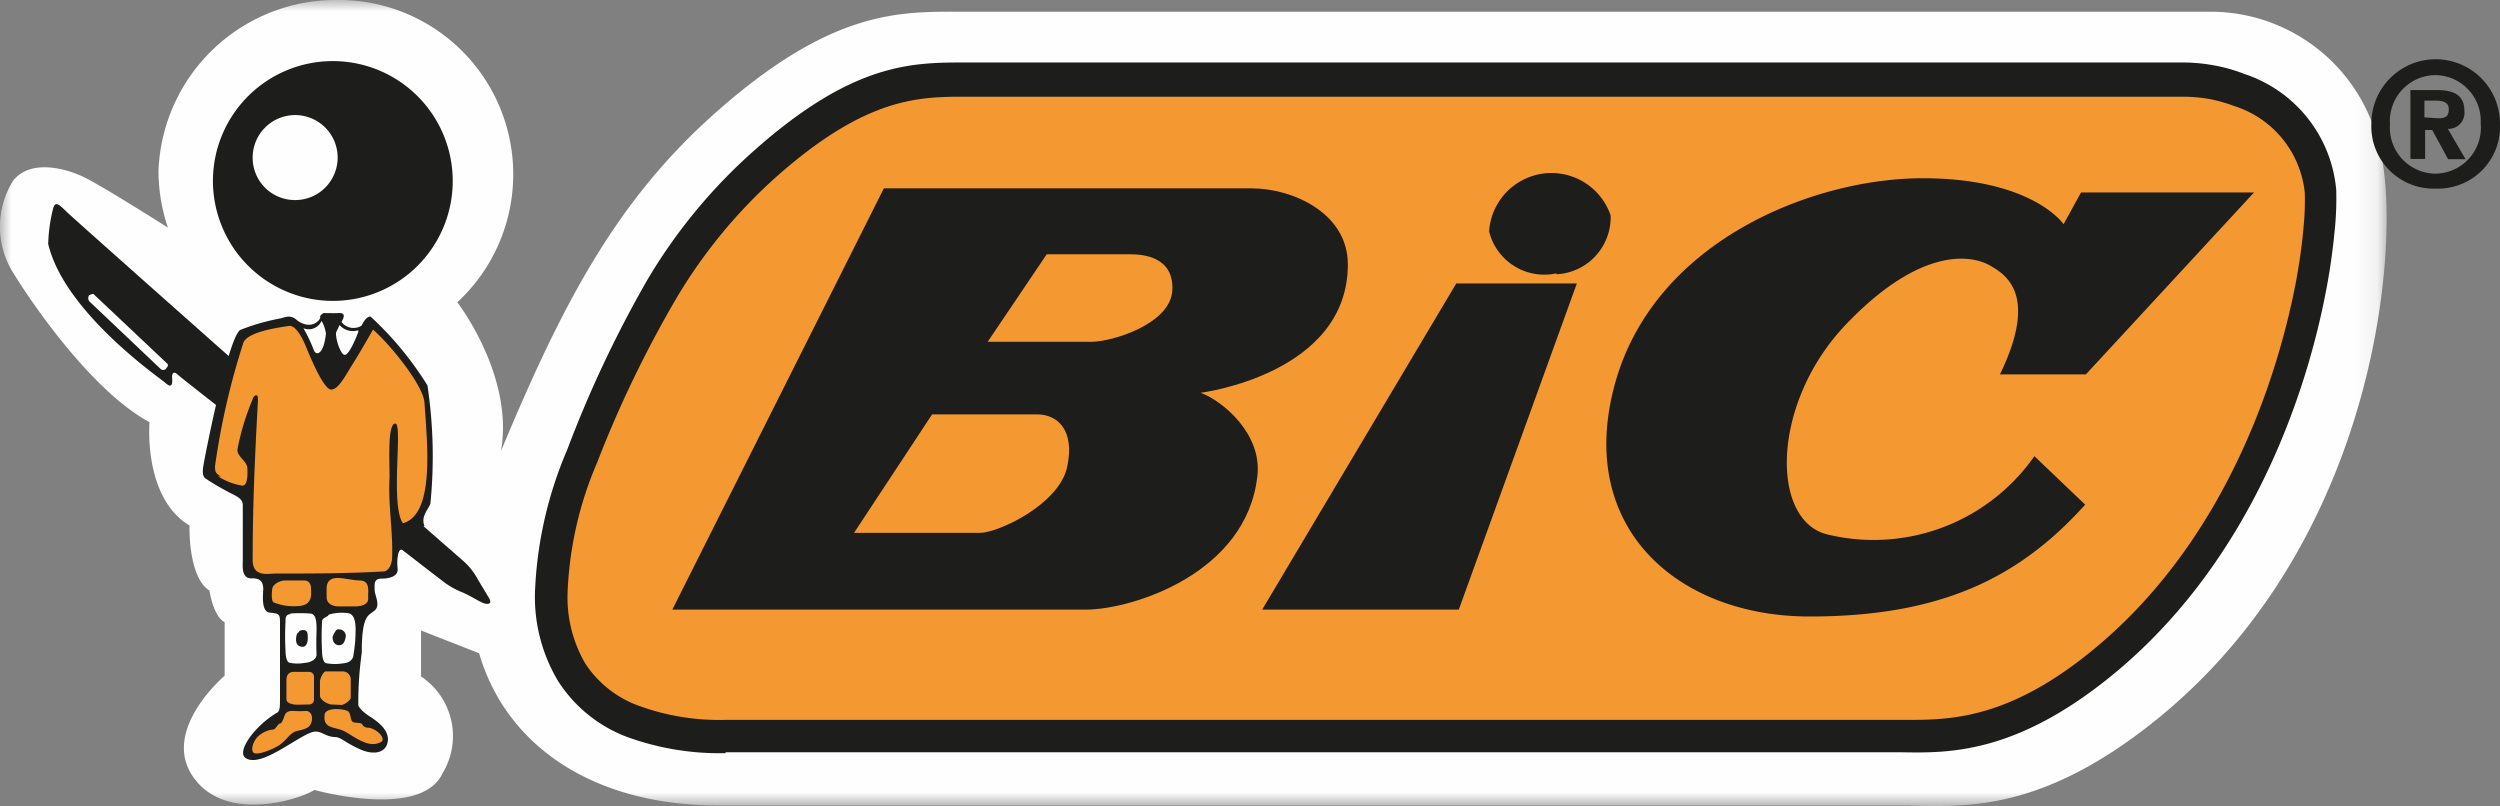 <svg id="ab8f4a77-2e7d-4f3a-a65e-81a41f4b2e42" data-name="Layer 1" xmlns="http://www.w3.org/2000/svg" xmlns:xlink="http://www.w3.org/1999/xlink" viewBox="0 0 108.84 35.09">
  <rect x="0" y="0" width="108.84" height="35.09" fill="#808080" stroke="none"/>
  <defs>
    <mask id="e24bd711-d9e7-4d16-b8bf-33e445bbb94b" x="0" y="0" width="103.9" height="35.09" maskUnits="userSpaceOnUse">
      <g transform="translate(0 -0.62)">
        <g id="a93b4263-3d6e-4b1c-9fd6-20619c562523" data-name="mask-2">
          <polygon id="fd874676-97f9-4027-a885-e65cfac305cf" data-name="path-1" points="0 0.62 103.9 0.62 103.9 35.71 0 35.71 0 0.62" fill="#fff" fill-rule="evenodd"/>
        </g>
      </g>
    </mask>
  </defs>
  <g id="e948858e-8580-42d1-8688-76b0abc5236b" data-name="05-Logo-/-Bic">
    <g id="f0131fcd-491b-4755-b0ed-cca8e1cc1020" data-name="Group-50">
      <g id="a0300fb2-d6cc-4b72-9305-5cc0189cb773" data-name="Group-3">
        <g mask="url(#e24bd711-d9e7-4d16-b8bf-33e445bbb94b)">
          <path id="f06efe58-00b1-4ff5-b278-1c1a441bfdf8" data-name="Fill-1" d="M20.86,29.06C22,33,25.72,35.69,31.3,35.69H82.7c2.45,0,5.86.53,11.11-3.68,9.86-7.9,10.78-21.26,9.78-25a7.54,7.54,0,0,0-7.27-5.88H41.92c-2.71,0-5.65-.14-10.76,4.39-4.31,3.81-6.67,8.3-9.35,14.74.58-3.27-1.9-6.48-1.9-6.48A7.59,7.59,0,0,0,14.78.62,7.73,7.73,0,0,0,6.9,8.06a7.75,7.75,0,0,0,.41,2.47S4.56,8.78,3.69,8.35,1.3,7.55.57,8.49a3.78,3.78,0,0,0,0,4C1.37,13.8,4,17.65,6.51,19c0,0-.29,3.27,1.74,4.5,0,0-.07,2.25.87,2.83,0,0,.15,1.1.66,1.38v2.33S7,32.39,8.4,34.43s4.64,1,5.29.58c0,0,4.64,1.31,5.58-.73a3.12,3.12,0,0,0-.94-4.21v-2Z" transform="translate(0 -0.62)" fill="#fefefe" fill-rule="evenodd"/>
        </g>
      </g>
      <path id="a87436eb-9364-40cd-9009-c4d336116592" data-name="Fill-4" d="M31.59,32.68c-7.39,0-9.16-4.81-6.23-12.2,2.25-5.66,4.28-9.52,8-12.79C37.57,4,40,4.06,42.25,4.06H95c3,0,5.87,2,6,4.87s-1.48,14.16-9.64,20.7c-4.35,3.49-7.18,3.05-9.21,3.05Z" transform="translate(0 -0.62)" fill="#f49831" fill-rule="evenodd"/>
      <path id="b53ef155-5640-478d-a227-8a7c5ca7f1a2" data-name="Fill-6" d="M27.82,31.35a10.18,10.18,0,0,0,3.77.61H82.8c1.87,0,4.42.09,8.14-2.9,5.68-4.55,8.1-11.47,9-16.08.17-.9.28-1.71.34-2.39a12.1,12.1,0,0,0,.06-1.6V9a4.43,4.43,0,0,0-3.09-3.77,6.7,6.7,0,0,0-1.06-.3,6.94,6.94,0,0,0-1.11-.1h-53c-2.06,0-4.33,0-8.24,3.45h0a22.36,22.36,0,0,0-4.39,5.32A49.57,49.57,0,0,0,26,20.75a15.85,15.85,0,0,0-1.29,5.67,5.73,5.73,0,0,0,.76,3.07A4.69,4.69,0,0,0,27.82,31.35Zm3.77,2.06a11.79,11.79,0,0,1-4.3-.71,6.13,6.13,0,0,1-3-2.44,7.14,7.14,0,0,1-1-3.84,17.37,17.37,0,0,1,1.4-6.21,50.92,50.92,0,0,1,3.49-7.4,23.47,23.47,0,0,1,4.68-5.66h0c4.31-3.82,6.87-3.81,9.19-3.81h53a7.65,7.65,0,0,1,1.36.13,6.94,6.94,0,0,1,1.3.37,5.85,5.85,0,0,1,4,5.05v0h0a13.47,13.47,0,0,1-.07,1.79c-.07.73-.18,1.59-.36,2.53-.91,4.84-3.47,12.12-9.49,16.94-4.13,3.31-7,3.26-9.06,3.22H31.59Z" transform="translate(0 -0.62)" fill="#1d1d1b" fill-rule="evenodd"/>
      <path id="a5de1dbd-453e-49c8-aac6-a2d03c1edbae" data-name="Fill-8" d="M37.18,23.82l3.4-5.16h4.57c.87,0,1.66.66,1.31,2.29s-3,2.87-3.81,2.87ZM43,15.5l2.57-3.81h3.62c.51,0,1.92.07,1.85,1.56s-2.65,2.25-3.51,2.25ZM29.27,27.16h18c2,0,7-1.56,7.47-5.81.22-1.82-1.49-3.27-2.47-3.63,0,0,6.41-.8,6.41-5.59,0-2.22-2.38-3.31-4.2-3.31h-16Z" transform="translate(0 -0.62)" fill="#1d1d1b" fill-rule="evenodd"/>
      <polygon id="ec1a370c-9c9f-401d-930c-602f6c358901" data-name="Fill-10" points="54.95 26.54 63.51 26.54 68.65 12.34 63.4 12.34 54.95 26.54" fill="#1d1d1b" fill-rule="evenodd"/>
      <path id="b6ab4b3d-c69e-4f45-834a-539d40b55da7" data-name="Fill-12" d="M67.76,12.56A2.48,2.48,0,0,0,70.12,10a2.72,2.72,0,0,0-5.29.69,2.47,2.47,0,0,0,2.93,1.83" transform="translate(0 -0.62)" fill="#1d1d1b" fill-rule="evenodd"/>
      <path id="a4ea6404-d7b3-4a39-8195-7d5e8be1f81e" data-name="Fill-14" d="M87.08,16.92h3.73L98.13,9H90.6l-.76,1.38s-1.35-2-6.13-2S72,11.11,70.3,17.36s2.76,10.1,8.48,10.1,9.13-1.68,12-4.87l-2.21-2.11a8.54,8.54,0,0,1-9,3.41c-2.51-.59-2.47-5.73.8-9.15s5.47-3,6.23-2.58,2.14,1.31.47,4.76" transform="translate(0 -0.62)" fill="#1d1d1b" fill-rule="evenodd"/>
      <path id="b20eb542-2256-4feb-870b-d7689df1a3fc" data-name="Fill-16" d="M9.27,8.49a5.22,5.22,0,1,1,5.22,5.23A5.23,5.23,0,0,1,9.27,8.49" transform="translate(0 -0.62)" fill="#1d1d1b" fill-rule="evenodd"/>
      <path id="ec52f4f3-4380-4094-a97e-1f9c15c62dff" data-name="Fill-18" d="M11,7.48a1.85,1.85,0,1,1,1.84,1.85A1.84,1.84,0,0,1,11,7.48" transform="translate(0 -0.62)" fill="#fefefe" fill-rule="evenodd"/>
      <path id="a2c33179-4769-4629-bfe9-536ae57ccb95" data-name="Fill-20" d="M2.09,11.2c.5,2.25,3.06,4.57,5,6,.15.11.47.49.4-.18,0,0,0-.33.26-.08S18.89,25.64,19.38,26a3.58,3.58,0,0,0,.8.43c.37.17.65.36.85.44s.43.06.25-.23l-.48-.8a2.86,2.86,0,0,0-.61-.78L10,16.16s-6.77-6-7.1-6.32-.51-.51-.6-.09a7,7,0,0,0-.2,1.45" transform="translate(0 -0.62)" fill="#1d1d1b" fill-rule="evenodd"/>
      <path id="a7e85120-2f2a-4666-aac7-3abf8b80694c" data-name="Fill-22" d="M14,14.59a1.5,1.5,0,0,1,.19.55c-.09.9-.42,1-.53.72a6.19,6.19,0,0,0-.45-.95A.61.61,0,0,0,14,14.59Zm1.6.43,0,.05c-.07.19-.39,1-.59,1s-.44-.83-.37-1a3,3,0,0,0,.14-.3A.78.78,0,0,0,15.59,15ZM18,23.64l.48-.12c-.18-.45.22-.76.26-1a20.76,20.76,0,0,0-.13-5.12,14.34,14.34,0,0,0-2.48-3c-.16,0-.29.19-.39.4a.66.66,0,0,1-.87-.16l.07-.15c.1-.24-.1-.25-.22-.24s-.63,0-.63,0-.18.09-.15.18-.36.6-1,.14h0c-.3-.28-.52-.13-.77-.08a9.28,9.28,0,0,0-1.7.49c-.51.24-1.54,5.43-1.62,5.94s.09.51.2.6a11.76,11.76,0,0,0,1.11.63c.36.18.41.31.41.48V25c0,.22-.08.82.39.8s.48.27.5.4-.14,1.05.28,1.09.45.07.45.44v3.21c0,.46,0,.64-.13.71-.94.54-1.85,1.75-1.32,2,.74.38,2.46-1.19,3-1.18.29,0,.43.22.85.24.25,0,.43.24,1.08.53s1.19.14,1.22-.42c0-.4-.33-.71-.78-1s-.51-.49-.51-.49a15.55,15.55,0,0,1,.15-2.29c0-1.67.29-1.61.56-1.84s0-.66,0-.9-.05-.49.31-.49.73-.11.69-.44,0-1.09.32-.73Z" transform="translate(0 -0.62)" fill="#1d1d1b" fill-rule="evenodd"/>
      <path id="a58e5556-362f-4dff-94d0-190d0d43f990" data-name="Fill-24" d="M9.48,21.35a2.77,2.77,0,0,0,1,.4c.35.12.29-.62.29-.74,0-.31-.48-.53-.43-.84A10.85,10.85,0,0,1,11,18c0-.05.08-.17.15-.17s.08.05.08.22C11.1,20.47,11,22.54,11,25c0,.76.67.59,1,.59,1.53,0,3.06,0,4.68-.09.27,0,.38-.38.39-.56.05-1.16-.18-2.33-.11-3.54,0-.75-.09-2.34.25-2.34s-.23,3.52.33,4.34c1.38-.38,1.07-3.36.94-5.25-.05-.78-1.56-2.6-2.24-3.18-.28.49-.61,1.06-.91,1.54s-.6,1.07-.91,1.07-.84-1.23-1.12-1.92c-.13-.31-.43-.9-.72-.85-.62.09-1.89.29-2,.78a31.72,31.72,0,0,0-1.22,5.33c0,.34.09.3.25.46" transform="translate(0 -0.62)" fill="#f49831" fill-rule="evenodd"/>
      <path id="b5f25afd-8977-49e5-97e4-6ba95782622e" data-name="Fill-26" d="M14.65,25.78c.33,0,.67.1,1,.11.5,0,.36.51.38.77s-.27.36-.54.36-.55,0-.76,0-.51-.09-.51-.4,0-.32,0-.39c0-.24.11-.45.47-.45" transform="translate(0 -0.62)" fill="#f49831" fill-rule="evenodd"/>
      <path id="a8af9c0e-3757-4525-a675-1f1d369d3d77" data-name="Fill-28" d="M12.39,25.89c.18,0,.68,0,.85,0s.3.11.3.35.11.77-.64.77a2.27,2.27,0,0,1-1-.17c-.09-.1-.07-.36-.05-.57s.31-.36.53-.38" transform="translate(0 -0.62)" fill="#f49831" fill-rule="evenodd"/>
      <path id="ebff4e52-7505-4cb1-8f53-8c0d028a009f" data-name="Fill-30" d="M14.31,27.38a1.93,1.93,0,0,1,.79-.07c.21,0,.4.16.38.8a5.91,5.91,0,0,1-.09,1c0,.2-.16.37-.46.39a2.14,2.14,0,0,1-.69,0c-.13,0-.21-.16-.22-.53a11.79,11.79,0,0,1,0-1.27c0-.14.07-.16.26-.27" transform="translate(0 -0.62)" fill="#fefefe" fill-rule="evenodd"/>
      <path id="bd7c2555-1e49-408d-bdbe-ef26f4abb085" data-name="Fill-32" d="M12.64,27.33a5.93,5.93,0,0,1,.84,0c.21,0,.32.16.3.8s0,.83,0,1-.21.33-.52.35a1.73,1.73,0,0,1-.62,0c-.12,0-.2-.16-.21-.53a11.79,11.79,0,0,1,0-1.27c0-.14,0-.32.22-.32" transform="translate(0 -0.62)" fill="#fefefe" fill-rule="evenodd"/>
      <path id="fec49602-280d-46ed-a6b5-3199863a824b" data-name="Fill-34" d="M14.6,28.11a.72.72,0,0,0-.12.25c0,.24.13.35.29.35s.24-.14.28-.35a.29.29,0,0,0-.28-.34.15.15,0,0,0-.17.09" transform="translate(0 -0.62)" fill="#1d1d1b" fill-rule="evenodd"/>
      <path id="e1aadd85-8dbe-4b37-8e11-57fef0a7bcf5" data-name="Fill-36" d="M13,28.15s-.09,0-.11.26.09.35.26.37.25-.17.25-.37,0-.36-.2-.36-.18.1-.2.1" transform="translate(0 -0.62)" fill="#1d1d1b" fill-rule="evenodd"/>
      <path id="e278e0b1-6810-4223-9ab4-800c8b0612a3" data-name="Fill-38" d="M14.87,31.31c.11,0,.4-.2.4-.32l0-.78a.35.35,0,0,0-.35-.36l-.73,0c-.12,0-.26.32-.26.44v.61c0,.21.38.39.49.39Z" transform="translate(0 -0.62)" fill="#f49831" fill-rule="evenodd"/>
      <path id="b0df2e8d-4b27-4069-a43e-0b1410665519" data-name="Fill-40" d="M13.46,31.29a.21.21,0,0,0,.21-.21v-1a.21.21,0,0,0-.21-.21H12.8c-.34,0-.33.29-.33.41l0,.78c0,.2.34.24.46.24Z" transform="translate(0 -0.62)" fill="#f49831" fill-rule="evenodd"/>
      <path id="ad503f81-1150-42aa-a742-c914e73f35fa" data-name="Fill-42" d="M15.72,32.12c-.14-.06-.33,0-.4-.11s-.05-.37-.19-.44c-.3-.12-1-.14-1,.19-.06.62.46.48.89.71s1.07.79,1.62.42c.12-.24-.37-.59-.62-.59a.28.28,0,0,1-.27-.18" transform="translate(0 -0.62)" fill="#f49831" fill-rule="evenodd"/>
      <path id="b88a1882-d277-4762-bbeb-9d8294f230fa" data-name="Fill-44" d="M12.37,31.83c.05-.2.18-.27.41-.26a3,3,0,0,0,.53,0c.37,0,.34.59.07.73s-.42.1-.61.21-.37.4-.64.57-.94.44-1.09.31,0-.61.32-.81a1.09,1.09,0,0,1,.54-.2c.09,0,.21-.26.29-.26s.16-.23.18-.29" transform="translate(0 -0.62)" fill="#f49831" fill-rule="evenodd"/>
      <path id="a2d60b7c-03e6-48fe-818e-0db5ff322841" data-name="Fill-46" d="M7,16.69a.17.17,0,0,0,.21,0l.06-.08a.11.11,0,0,0,0-.17l-3.18-3c0-.05-.19,0-.24.07l.06-.07a.22.22,0,0,0,0,.32Z" transform="translate(0 -0.62)" fill="#fefefe" fill-rule="evenodd"/>
      <path id="a4f19cd5-f50b-432d-a3a8-584c2e0ff471" data-name="Fill-48" d="M106.15,5.77c.29,0,.46-.06.46-.4S106.28,5,106,5h-.45v.73Zm-.57,1.77h-.64v-3h1.12c.78,0,1.23.22,1.23.91a.7.7,0,0,1-.72.78l.77,1.32h-.76l-.69-1.27h-.31Zm.47-3.65a2,2,0,0,0-2,2.15,2,2,0,0,0,2,2.14h0A2,2,0,0,0,108,6,2,2,0,0,0,106.05,3.89Zm0,4.94A2.71,2.71,0,0,1,103.24,6a2.8,2.8,0,1,1,5.6,0A2.7,2.7,0,0,1,106.05,8.83Z" transform="translate(0 -0.62)" fill="#1d1d1b" fill-rule="evenodd"/>
    </g>
  </g>
</svg>